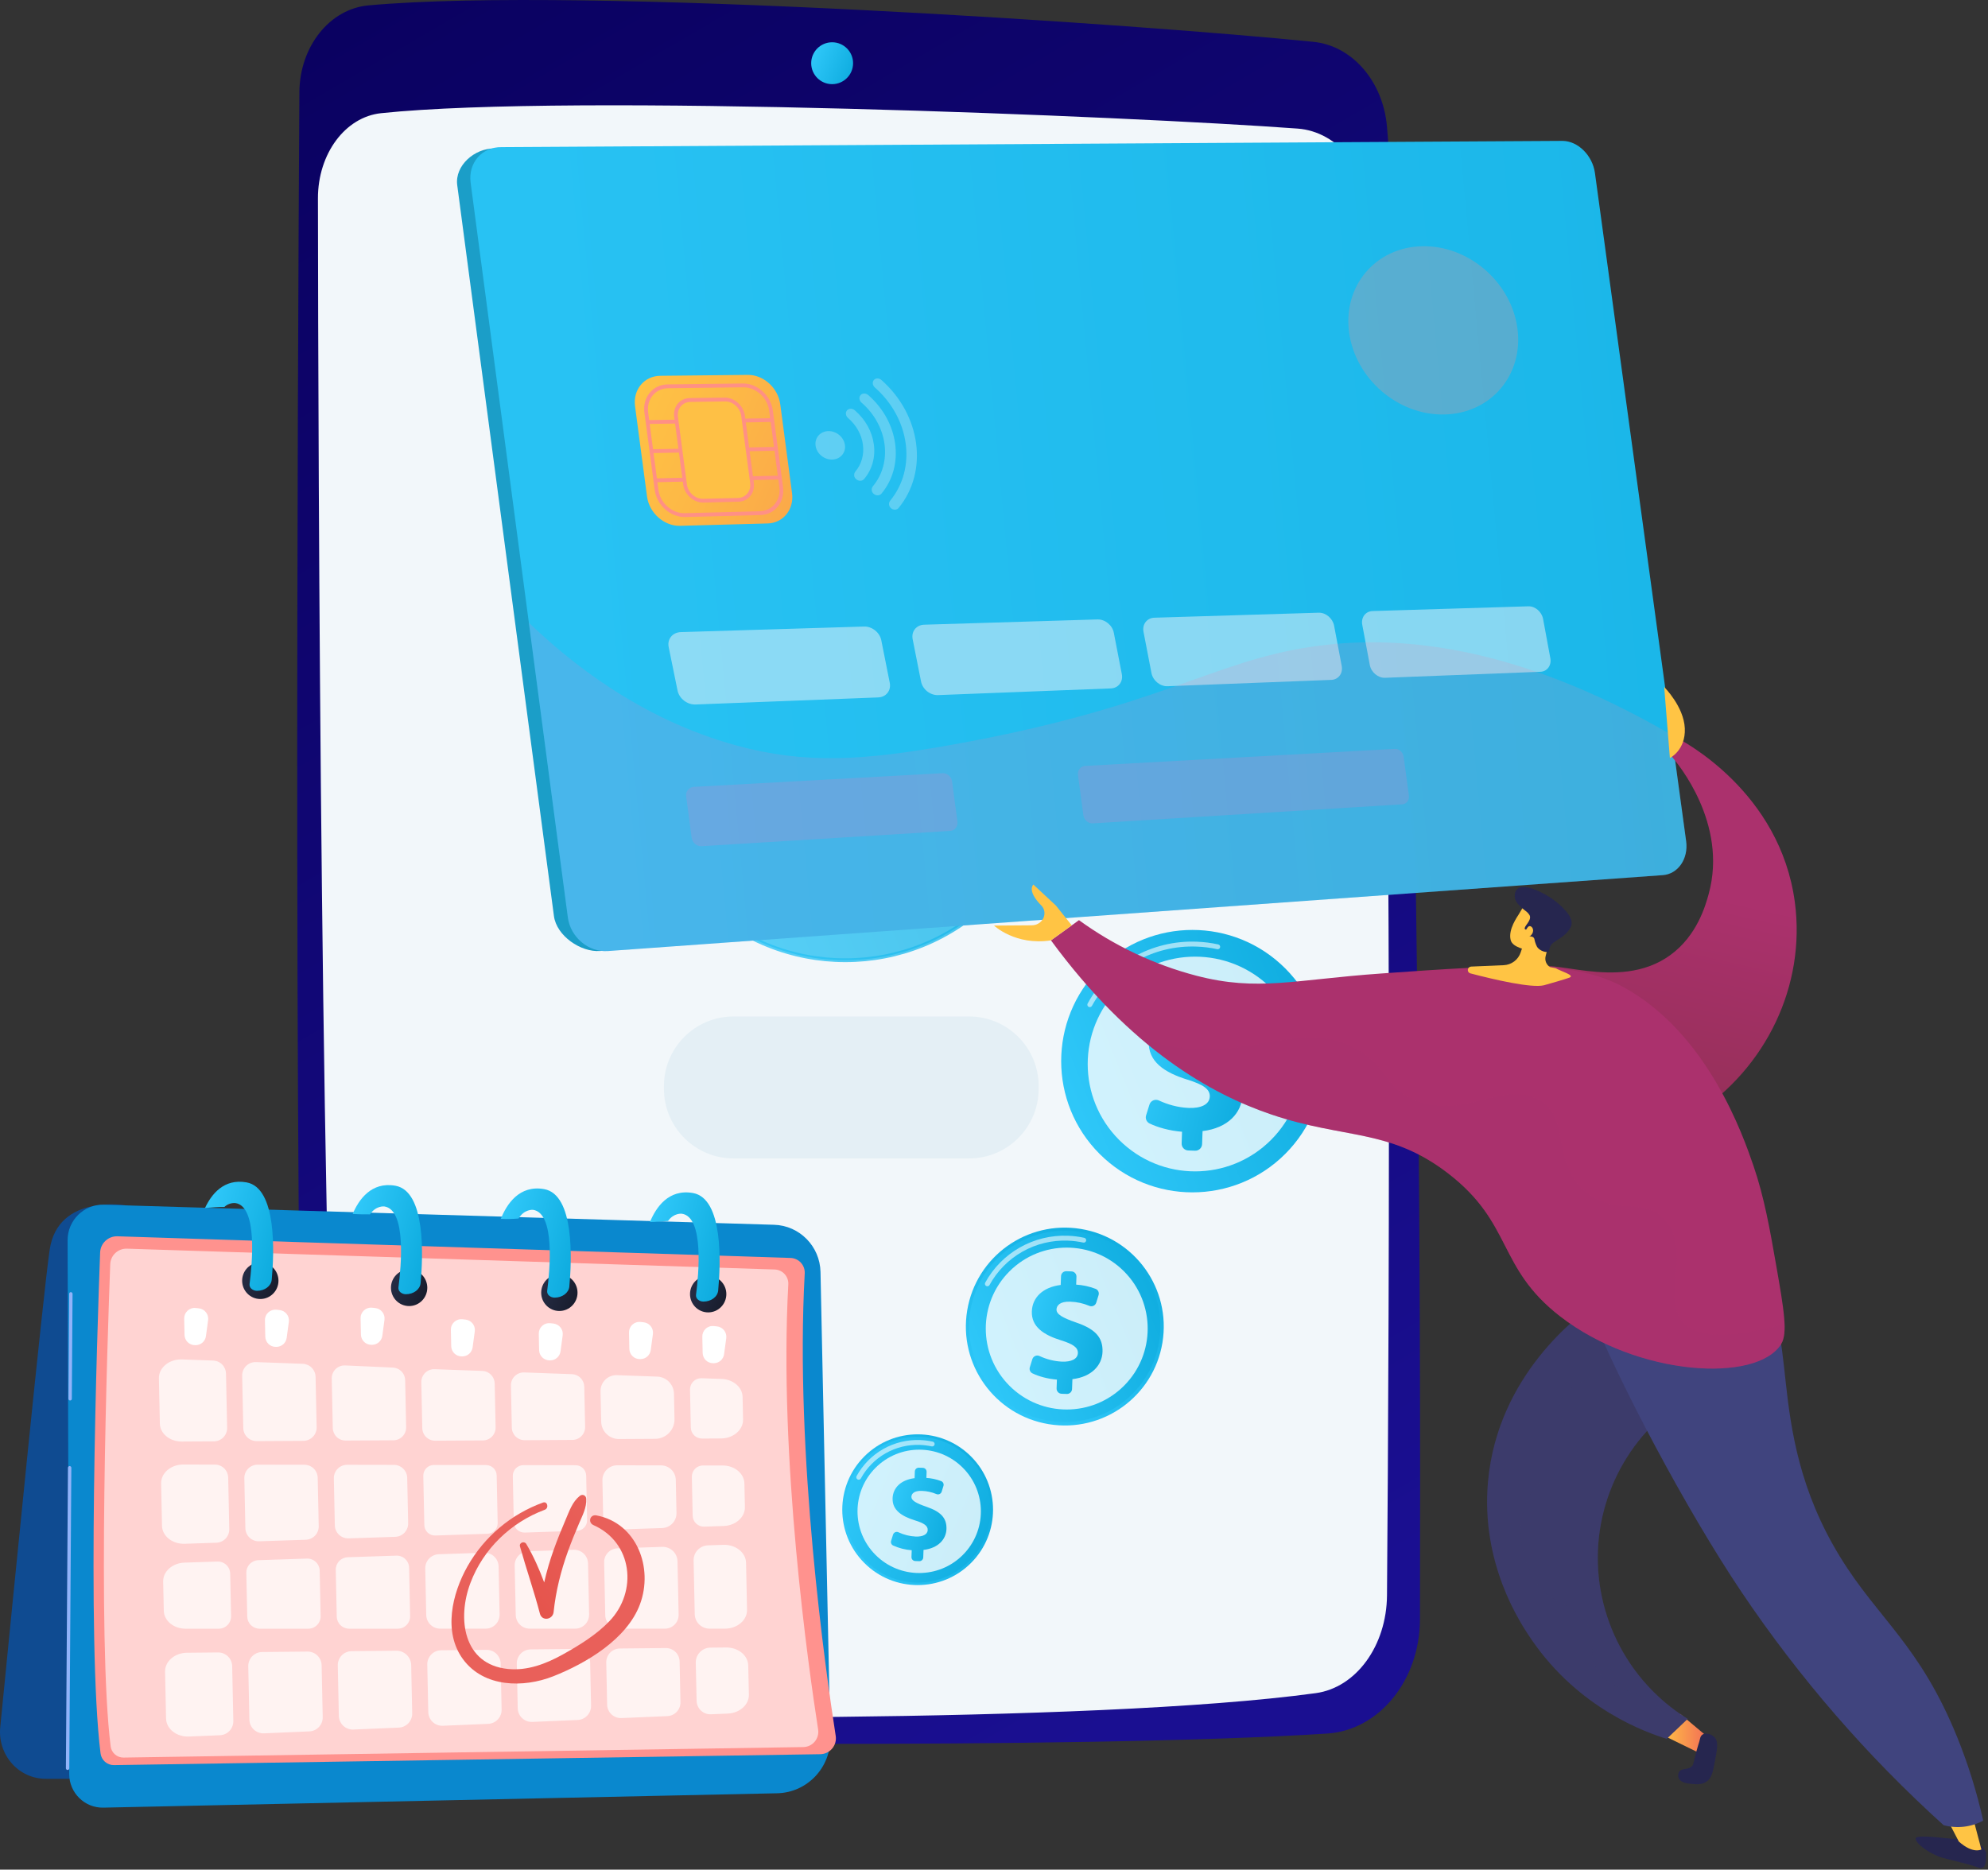 <svg width="522" height="491" viewBox="0 0 522 491" fill="none" xmlns="http://www.w3.org/2000/svg">
<rect x="0" y="0" width="522" height="491" fill="#333333" stroke="none"/>
<path d="M78.612 24.225C78.16 97.486 76.913 350.182 80.664 439.669C81.061 449.149 87.674 456.655 95.782 456.852C135.901 457.785 282.945 459.47 348.48 455.266C362.131 454.391 372.799 441.284 372.843 425.289C373.052 348.397 372.814 132.14 364.18 33.203C363.148 21.355 355.049 12.012 344.898 10.993C301.155 6.537 153.348 -3.738 96.754 1.414C86.546 2.329 78.687 12.246 78.612 24.225Z" fill="url(#paint0_linear_0_1427)"/>
<path d="M83.483 52.096C83.558 119.773 84.21 344.909 89.508 427.973C90.282 440.113 98.362 449.651 108.188 449.995C148.638 451.415 286.519 452.729 345.487 444.652C356.102 443.196 364.088 432.202 364.192 418.963C364.733 349.892 365.897 140.186 360.736 58.06C359.905 44.957 351.33 34.547 340.737 33.77C296.915 30.545 150.234 24.449 100.069 29.725C90.645 30.716 83.469 40.379 83.483 52.096Z" fill="#F2F7FA"/>
<path d="M254.44 266.942H192.62C182.522 266.942 174.336 275.129 174.336 285.227V285.947C174.336 296.045 182.522 304.232 192.62 304.232H254.44C264.538 304.232 272.725 296.045 272.725 285.947V285.227C272.725 275.129 264.538 266.942 254.44 266.942Z" fill="#E4EFF5"/>
<path opacity="0.78" d="M260.311 159.564C281.498 180.751 281.498 215.101 260.311 236.288C239.125 257.474 204.774 257.474 183.588 236.288C162.401 215.101 162.401 180.751 183.588 159.564C204.774 138.378 239.125 138.378 260.311 159.564Z" fill="url(#paint1_linear_0_1427)" stroke="url(#paint2_linear_0_1427)"/>
<path d="M216.92 238.382L216.813 232.427C210.599 232.291 204.433 230.935 200.037 229.106C199.279 228.781 198.662 228.195 198.3 227.455C197.937 226.714 197.852 225.868 198.059 225.07L199.471 219.495C199.594 219.014 199.818 218.566 200.129 218.179C200.439 217.793 200.829 217.477 201.272 217.254C201.714 217.031 202.2 216.905 202.695 216.885C203.191 216.864 203.685 216.951 204.144 217.137C208.504 218.873 213.872 220.212 219.633 220.108C225.614 220.001 230.035 217.9 229.96 213.736C229.892 209.987 226.407 207.82 218.056 205.739C206.138 202.71 197.531 197.694 197.342 187.254C197.173 177.828 203.935 170.507 215.858 168.366L215.749 162.409C215.733 161.489 216.083 160.6 216.722 159.938C217.361 159.276 218.237 158.894 219.157 158.878L222.656 158.815C223.112 158.806 223.565 158.888 223.989 159.054C224.414 159.221 224.801 159.47 225.129 159.786C225.457 160.103 225.72 160.481 225.902 160.899C226.084 161.317 226.181 161.767 226.189 162.222L226.286 167.57C232.035 167.695 236.235 168.603 239.575 169.71C240.399 169.99 241.087 170.571 241.501 171.337C241.915 172.103 242.024 172.997 241.807 173.84L240.509 178.995C240.392 179.464 240.178 179.904 239.88 180.285C239.583 180.666 239.209 180.981 238.782 181.209C238.356 181.436 237.886 181.573 237.404 181.608C236.922 181.643 236.437 181.577 235.982 181.414C231.805 179.911 227.387 179.191 222.948 179.289C215.853 179.418 213.881 182.394 213.928 185.029C213.986 188.272 218.284 190.425 227.557 193.097C240.806 196.812 246.376 202.187 246.555 212.019C246.725 221.039 240.173 229.269 227.237 231.53L227.356 238.196C227.365 238.651 227.283 239.104 227.116 239.528C226.95 239.952 226.701 240.34 226.384 240.667C226.068 240.995 225.69 241.258 225.272 241.44C224.854 241.622 224.405 241.719 223.949 241.727L220.45 241.79C219.53 241.806 218.641 241.456 217.979 240.817C217.317 240.178 216.936 239.302 216.92 238.382Z" fill="#F2F7FA"/>
<path d="M0.062 453.62C3.269 421.005 11.293 340.024 13.045 328.188C15.253 313.309 33.332 316.593 33.332 316.593L37.203 467.15H11.988C10.303 467.145 8.638 466.781 7.105 466.082C5.572 465.383 4.205 464.365 3.097 463.095C1.969 461.808 1.118 460.302 0.596 458.673C0.074 457.043 -0.108 455.323 0.062 453.62Z" fill="url(#paint3_linear_0_1427)"/>
<path d="M204.062 470.946C211.936 470.776 218.183 464.206 218.017 456.268L215.445 334.042C215.303 327.298 209.945 321.85 203.257 321.65L27.286 316.384C22.053 316.228 17.731 320.461 17.747 325.747L18.17 465.888C18.183 470.846 22.231 474.83 27.149 474.721L204.062 470.946Z" fill="url(#paint4_linear_0_1427)"/>
<path d="M215.403 460.685C215.998 460.673 216.585 460.534 217.122 460.276C217.659 460.018 218.135 459.649 218.517 459.191C218.899 458.734 219.178 458.201 219.337 457.626C219.495 457.052 219.528 456.45 219.434 455.862C216.838 439.215 208.686 381.97 211.3 334.439C211.331 333.927 211.259 333.414 211.089 332.93C210.919 332.447 210.653 332.002 210.309 331.622C209.964 331.242 209.547 330.935 209.082 330.719C208.617 330.502 208.113 330.381 207.601 330.362L30.838 324.673C29.669 324.638 28.533 325.068 27.681 325.87C26.828 326.671 26.328 327.778 26.291 328.947C25.54 348.93 22.739 431.223 26.403 460.476C26.508 461.332 26.925 462.119 27.575 462.687C28.224 463.254 29.06 463.563 29.923 463.552L215.403 460.685Z" fill="url(#paint5_linear_0_1427)"/>
<path opacity="0.6" d="M210.937 458.814C211.51 458.803 212.075 458.669 212.592 458.421C213.109 458.173 213.567 457.817 213.934 457.377C214.302 456.937 214.571 456.423 214.723 455.87C214.876 455.317 214.907 454.738 214.817 454.172C212.318 438.155 204.472 383.064 206.989 337.32C207.019 336.827 206.95 336.332 206.786 335.866C206.622 335.399 206.366 334.971 206.034 334.605C205.701 334.239 205.299 333.943 204.85 333.735C204.402 333.528 203.916 333.412 203.422 333.394L33.32 327.925C32.195 327.89 31.102 328.303 30.281 329.074C29.461 329.845 28.98 330.91 28.944 332.035C28.221 351.266 25.527 430.462 29.053 458.612C29.154 459.438 29.556 460.197 30.184 460.744C30.811 461.29 31.619 461.585 32.45 461.571L210.937 458.814Z" fill="white"/>
<path opacity="0.72" d="M106.385 362.449L106.645 374.8C106.656 375.245 106.578 375.689 106.416 376.104C106.254 376.52 106.011 376.899 105.701 377.22C105.392 377.541 105.021 377.797 104.612 377.973C104.202 378.15 103.762 378.243 103.316 378.248L90.746 378.319C89.864 378.32 89.017 377.974 88.388 377.357C87.759 376.74 87.397 375.9 87.38 375.019L87.109 362.034C87.097 361.574 87.18 361.117 87.352 360.69C87.524 360.263 87.782 359.877 88.11 359.554C88.437 359.231 88.828 358.979 89.257 358.813C89.686 358.647 90.145 358.571 90.605 358.589L103.185 359.151C104.037 359.193 104.841 359.557 105.435 360.169C106.03 360.781 106.369 361.596 106.385 362.449Z" fill="white"/>
<path opacity="0.72" d="M150.318 378.149L137.748 378.223C136.867 378.22 136.022 377.873 135.395 377.255C134.767 376.637 134.407 375.798 134.391 374.917L134.159 363.875C134.147 363.418 134.228 362.964 134.398 362.539C134.568 362.115 134.823 361.729 135.147 361.407C135.471 361.084 135.857 360.831 136.282 360.662C136.707 360.494 137.162 360.414 137.619 360.427L150.189 360.882C151.047 360.917 151.859 361.278 152.459 361.892C153.059 362.506 153.402 363.326 153.416 364.185L153.639 374.701C153.65 375.146 153.573 375.589 153.411 376.004C153.25 376.419 153.008 376.798 152.699 377.119C152.39 377.44 152.02 377.696 151.612 377.873C151.203 378.05 150.763 378.144 150.318 378.149Z" fill="white"/>
<path opacity="0.72" d="M139.317 433.163L151.271 433.045C152.237 433.04 153.166 433.416 153.857 434.091C154.547 434.766 154.944 435.686 154.961 436.652L155.198 447.938C155.222 448.898 154.869 449.829 154.214 450.531C153.56 451.234 152.656 451.652 151.697 451.697L139.752 452.206C139.264 452.225 138.777 452.147 138.32 451.975C137.863 451.803 137.445 451.542 137.09 451.206C136.736 450.87 136.451 450.467 136.255 450.02C136.058 449.574 135.952 449.092 135.944 448.604L135.698 436.925C135.686 436.44 135.77 435.957 135.946 435.504C136.122 435.052 136.386 434.639 136.722 434.289C137.059 433.939 137.462 433.659 137.907 433.466C138.353 433.273 138.832 433.169 139.317 433.163Z" fill="white"/>
<path opacity="0.72" d="M159.42 447.666L159.187 436.625C159.175 436.148 159.258 435.673 159.43 435.228C159.603 434.783 159.863 434.377 160.193 434.033C160.524 433.689 160.92 433.414 161.358 433.224C161.796 433.034 162.267 432.933 162.744 432.927L174.821 432.809C175.771 432.803 176.684 433.172 177.364 433.836C178.043 434.499 178.433 435.404 178.45 436.353L178.672 446.99C178.696 447.933 178.349 448.849 177.706 449.54C177.063 450.231 176.175 450.642 175.232 450.686L163.172 451.196C162.692 451.216 162.214 451.139 161.764 450.972C161.315 450.804 160.903 450.549 160.554 450.22C160.204 449.891 159.924 449.496 159.729 449.057C159.534 448.619 159.429 448.146 159.42 447.666Z" fill="white"/>
<path opacity="0.72" d="M158.37 397.854L158.18 388.797C158.167 388.28 158.257 387.765 158.446 387.283C158.635 386.802 158.918 386.363 159.279 385.992C159.639 385.621 160.071 385.326 160.547 385.124C161.023 384.923 161.535 384.818 162.053 384.817L173.587 384.837C174.6 384.844 175.572 385.246 176.293 385.959C177.014 386.672 177.428 387.639 177.446 388.652L177.628 397.316C177.653 398.337 177.275 399.327 176.576 400.072C175.876 400.816 174.911 401.255 173.891 401.294L162.365 401.674C161.851 401.69 161.339 401.602 160.859 401.418C160.379 401.233 159.94 400.955 159.568 400.6C159.197 400.245 158.899 399.819 158.693 399.347C158.488 398.876 158.378 398.368 158.37 397.854Z" fill="white"/>
<path opacity="0.72" d="M158.923 424.175L158.633 410.32C158.609 409.371 158.96 408.451 159.611 407.759C160.261 407.067 161.158 406.659 162.107 406.624L173.904 406.235C174.417 406.22 174.929 406.307 175.408 406.491C175.887 406.676 176.325 406.953 176.697 407.308C177.068 407.663 177.365 408.087 177.571 408.558C177.777 409.028 177.887 409.535 177.896 410.049L178.19 424.02C178.202 424.5 178.118 424.978 177.943 425.425C177.768 425.872 177.505 426.28 177.171 426.624C176.836 426.969 176.436 427.243 175.994 427.431C175.552 427.619 175.077 427.716 174.597 427.718H162.516C161.573 427.714 160.669 427.341 159.997 426.679C159.326 426.017 158.94 425.118 158.923 424.175Z" fill="white"/>
<path opacity="0.72" d="M126.819 378.284L114.248 378.355C113.366 378.357 112.518 378.011 111.888 377.393C111.258 376.775 110.896 375.934 110.882 375.051L110.628 363.021C110.617 362.564 110.699 362.108 110.87 361.684C111.041 361.259 111.296 360.873 111.621 360.551C111.945 360.228 112.332 359.975 112.758 359.807C113.184 359.64 113.64 359.56 114.097 359.575L126.667 360.031C127.525 360.066 128.337 360.427 128.937 361.041C129.537 361.655 129.88 362.475 129.895 363.334L130.136 374.835C130.148 375.28 130.071 375.723 129.91 376.138C129.749 376.553 129.507 376.932 129.198 377.253C128.889 377.574 128.52 377.83 128.112 378.007C127.703 378.184 127.264 378.278 126.819 378.284Z" fill="white"/>
<path opacity="0.72" d="M135.421 424.11L135.147 411.153C135.123 410.187 135.481 409.251 136.143 408.547C136.804 407.843 137.717 407.428 138.682 407.392L150.631 406.998C151.116 406.984 151.599 407.066 152.052 407.24C152.505 407.414 152.919 407.677 153.27 408.012C153.621 408.347 153.902 408.749 154.096 409.194C154.291 409.638 154.395 410.117 154.403 410.602L154.685 423.952C154.697 424.441 154.612 424.927 154.434 425.382C154.256 425.837 153.989 426.252 153.649 426.602C153.309 426.953 152.902 427.232 152.453 427.423C152.003 427.614 151.52 427.714 151.031 427.717H139.074C138.115 427.713 137.194 427.334 136.511 426.659C135.828 425.985 135.437 425.07 135.421 424.11Z" fill="white"/>
<path opacity="0.72" d="M113.926 384.728L127.648 384.754C128.375 384.758 129.072 385.047 129.589 385.558C130.106 386.07 130.402 386.763 130.415 387.49L130.676 399.948C130.695 400.681 130.424 401.391 129.922 401.925C129.42 402.459 128.728 402.773 127.996 402.8L114.284 403.254C113.916 403.265 113.549 403.202 113.205 403.07C112.862 402.938 112.547 402.739 112.281 402.485C112.015 402.23 111.801 401.926 111.654 401.588C111.506 401.251 111.426 400.887 111.42 400.519L111.148 387.584C111.139 387.213 111.204 386.844 111.339 386.498C111.475 386.153 111.678 385.838 111.936 385.572C112.195 385.306 112.504 385.094 112.846 384.949C113.187 384.804 113.555 384.729 113.926 384.728Z" fill="white"/>
<path opacity="0.72" d="M106.925 388.148L107.175 400.013C107.198 400.934 106.857 401.827 106.226 402.498C105.595 403.169 104.725 403.565 103.805 403.599L91.517 404.005C91.054 404.018 90.594 403.94 90.162 403.774C89.73 403.608 89.335 403.358 89 403.038C88.666 402.718 88.398 402.335 88.212 401.912C88.026 401.488 87.927 401.031 87.919 400.568L87.659 388.268C87.647 387.802 87.729 387.338 87.899 386.904C88.069 386.47 88.325 386.074 88.65 385.74C88.975 385.406 89.364 385.14 89.793 384.958C90.222 384.776 90.683 384.682 91.15 384.681L103.448 384.703C104.363 384.708 105.239 385.072 105.889 385.716C106.539 386.36 106.911 387.233 106.925 388.148Z" fill="white"/>
<path opacity="0.72" d="M151.482 402.028L137.77 402.48C137.402 402.491 137.035 402.428 136.692 402.296C136.348 402.164 136.034 401.966 135.768 401.711C135.501 401.457 135.288 401.152 135.141 400.815C134.993 400.478 134.914 400.115 134.908 399.747L134.653 387.628C134.643 387.257 134.708 386.888 134.843 386.543C134.978 386.197 135.181 385.882 135.439 385.616C135.698 385.35 136.007 385.139 136.349 384.994C136.69 384.85 137.057 384.775 137.428 384.774L151.152 384.798C151.879 384.803 152.576 385.091 153.093 385.603C153.61 386.114 153.907 386.808 153.919 387.535L154.164 399.176C154.182 399.909 153.911 400.619 153.409 401.153C152.907 401.687 152.214 402.001 151.482 402.028Z" fill="white"/>
<path opacity="0.72" d="M115.196 408.172L127.143 407.778C127.628 407.764 128.112 407.846 128.565 408.02C129.018 408.194 129.432 408.457 129.784 408.792C130.135 409.128 130.416 409.53 130.61 409.974C130.805 410.419 130.909 410.898 130.917 411.384L131.182 423.954C131.194 424.442 131.109 424.928 130.931 425.383C130.753 425.838 130.486 426.252 130.146 426.603C129.805 426.953 129.399 427.232 128.949 427.423C128.5 427.615 128.017 427.714 127.529 427.717H115.572C114.612 427.713 113.692 427.333 113.009 426.659C112.326 425.985 111.934 425.07 111.918 424.11L111.661 411.928C111.639 410.963 111.997 410.028 112.659 409.325C113.32 408.622 114.232 408.208 115.196 408.172Z" fill="white"/>
<path opacity="0.72" d="M91.296 408.962L104.08 408.539C104.51 408.526 104.938 408.599 105.339 408.754C105.74 408.908 106.107 409.14 106.418 409.437C106.729 409.734 106.978 410.09 107.15 410.484C107.322 410.878 107.414 411.302 107.421 411.732L107.688 424.394C107.699 424.826 107.623 425.255 107.466 425.658C107.309 426.06 107.073 426.427 106.773 426.737C106.472 427.047 106.113 427.295 105.716 427.465C105.319 427.634 104.892 427.724 104.461 427.727H91.659C90.809 427.724 89.994 427.388 89.389 426.791C88.784 426.194 88.438 425.383 88.423 424.533L88.165 412.291C88.144 411.436 88.461 410.607 89.047 409.984C89.633 409.36 90.441 408.993 91.296 408.962Z" fill="white"/>
<path opacity="0.72" d="M172.061 377.862L162.525 377.917C161.3 377.919 160.123 377.44 159.249 376.581C158.375 375.723 157.874 374.555 157.855 373.33L157.685 365.399C157.671 364.834 157.772 364.271 157.983 363.747C158.194 363.222 158.51 362.746 158.911 362.347C159.312 361.949 159.79 361.636 160.317 361.429C160.843 361.222 161.406 361.124 161.971 361.142L172.586 361.526C173.75 361.573 174.853 362.063 175.667 362.897C176.482 363.73 176.947 364.844 176.967 366.009L177.106 372.634C177.124 373.31 177.007 373.982 176.762 374.613C176.517 375.243 176.149 375.818 175.679 376.305C175.209 376.792 174.648 377.18 174.027 377.447C173.405 377.715 172.737 377.856 172.061 377.862Z" fill="white"/>
<path opacity="0.72" d="M182.691 436.681C182.679 436.167 182.768 435.657 182.954 435.178C183.139 434.699 183.418 434.262 183.774 433.892C184.13 433.522 184.556 433.226 185.027 433.022C185.498 432.817 186.005 432.708 186.519 432.701L190.673 432.66C193.831 432.629 196.413 434.734 196.468 437.384L196.638 445.052C196.694 447.68 194.242 449.881 191.113 450.015L186.653 450.206C186.174 450.223 185.696 450.145 185.247 449.975C184.799 449.806 184.389 449.549 184.041 449.219C183.693 448.889 183.414 448.494 183.221 448.055C183.028 447.616 182.924 447.143 182.916 446.664L182.691 436.681Z" fill="white"/>
<path opacity="0.72" d="M49.096 434.044L57.271 433.963C58.238 433.957 59.168 434.333 59.859 435.009C60.551 435.685 60.948 436.606 60.964 437.572L61.267 451.941C61.291 452.903 60.937 453.836 60.281 454.54C59.625 455.243 58.72 455.662 57.759 455.706L49.627 456.045C46.385 456.185 43.663 454.053 43.606 451.328L43.342 439.015C43.288 436.312 45.875 434.077 49.096 434.044Z" fill="white"/>
<path opacity="0.72" d="M190.344 427.717H186.287C185.272 427.713 184.299 427.311 183.576 426.598C182.854 425.885 182.439 424.917 182.421 423.902L182.126 409.82C182.1 408.798 182.478 407.808 183.177 407.063C183.877 406.318 184.842 405.879 185.863 405.841L189.94 405.705C193.167 405.6 195.837 407.723 195.895 410.426L196.153 422.747C196.223 425.47 193.588 427.717 190.344 427.717Z" fill="white"/>
<path opacity="0.72" d="M190.002 400.755L184.896 400.925C184.508 400.936 184.121 400.87 183.758 400.731C183.395 400.591 183.064 400.381 182.783 400.113C182.502 399.844 182.278 399.522 182.122 399.166C181.967 398.81 181.884 398.426 181.878 398.037L181.664 387.866C181.654 387.475 181.722 387.085 181.865 386.721C182.007 386.357 182.221 386.025 182.494 385.744C182.767 385.464 183.093 385.241 183.453 385.088C183.814 384.936 184.201 384.856 184.592 384.856L189.748 384.866C192.873 384.866 195.408 386.964 195.462 389.588L195.593 395.787C195.649 398.438 193.165 400.652 190.002 400.755Z" fill="white"/>
<path opacity="0.72" d="M47.791 357.013L55.984 357.308C56.877 357.344 57.723 357.721 58.348 358.361C58.972 359.001 59.328 359.856 59.342 360.75L59.641 374.942C59.653 375.406 59.572 375.868 59.403 376.3C59.235 376.732 58.982 377.127 58.66 377.461C58.338 377.795 57.952 378.061 57.526 378.245C57.1 378.428 56.642 378.525 56.178 378.53L47.74 378.577C44.594 378.594 42.029 376.495 41.973 373.855L41.724 361.983C41.664 359.17 44.45 356.89 47.791 357.013Z" fill="white"/>
<path opacity="0.72" d="M115.811 433.392L127.766 433.283C128.733 433.278 129.662 433.654 130.353 434.329C131.044 435.005 131.441 435.925 131.458 436.891L131.711 448.952C131.734 449.911 131.381 450.842 130.727 451.545C130.073 452.247 129.17 452.666 128.211 452.711L116.266 453.221C115.778 453.239 115.291 453.161 114.834 452.989C114.377 452.817 113.959 452.556 113.604 452.22C113.249 451.885 112.965 451.482 112.768 451.035C112.571 450.588 112.465 450.106 112.456 449.618L112.195 437.168C112.181 436.682 112.264 436.198 112.439 435.744C112.614 435.29 112.877 434.876 113.214 434.524C113.55 434.173 113.953 433.892 114.399 433.698C114.845 433.503 115.325 433.399 115.811 433.392Z" fill="white"/>
<path opacity="0.72" d="M48.136 384.609L56.441 384.625C57.355 384.63 58.23 384.993 58.88 385.636C59.529 386.278 59.902 387.149 59.918 388.063L60.202 401.564C60.224 402.484 59.883 403.377 59.252 404.048C58.621 404.719 57.752 405.114 56.831 405.148L48.493 405.425C45.275 405.532 42.595 403.409 42.539 400.706L42.304 389.581C42.247 386.852 44.885 384.603 48.136 384.609Z" fill="white"/>
<path opacity="0.72" d="M48.438 410.375L57.102 410.09C57.531 410.077 57.959 410.15 58.36 410.304C58.761 410.459 59.128 410.691 59.439 410.988C59.75 411.285 59.998 411.64 60.171 412.034C60.343 412.428 60.436 412.852 60.443 413.282L60.677 424.399C60.688 424.832 60.612 425.262 60.455 425.665C60.297 426.068 60.061 426.435 59.76 426.746C59.458 427.056 59.098 427.303 58.7 427.473C58.302 427.642 57.874 427.73 57.441 427.732H48.737C45.605 427.732 43.064 425.638 43.008 423.01L42.846 415.342C42.79 412.692 45.282 410.479 48.438 410.375Z" fill="white"/>
<path opacity="0.72" d="M83.941 412.507L84.19 424.397C84.201 424.83 84.126 425.26 83.968 425.663C83.811 426.066 83.574 426.433 83.273 426.744C82.971 427.054 82.611 427.301 82.213 427.471C81.815 427.64 81.387 427.728 80.954 427.73H68.156C67.307 427.727 66.492 427.391 65.887 426.794C65.282 426.197 64.935 425.386 64.921 424.537L64.679 413.069C64.657 412.214 64.972 411.385 65.557 410.761C66.142 410.137 66.949 409.769 67.803 409.736L80.587 409.315C81.018 409.301 81.447 409.372 81.85 409.525C82.253 409.679 82.621 409.911 82.933 410.208C83.245 410.505 83.495 410.861 83.668 411.256C83.841 411.651 83.934 412.076 83.941 412.507Z" fill="white"/>
<path opacity="0.72" d="M68.822 433.852L80.769 433.735C81.734 433.732 82.661 434.109 83.35 434.785C84.039 435.461 84.434 436.38 84.45 437.345L84.737 450.934C84.761 451.895 84.408 452.826 83.753 453.53C83.098 454.233 82.194 454.652 81.235 454.697L69.295 455.206C68.806 455.225 68.319 455.146 67.862 454.974C67.404 454.802 66.986 454.54 66.631 454.204C66.276 453.868 65.991 453.465 65.794 453.018C65.597 452.571 65.491 452.089 65.483 451.6L65.189 437.612C65.177 437.125 65.263 436.642 65.44 436.188C65.617 435.735 65.882 435.322 66.22 434.972C66.558 434.623 66.962 434.344 67.409 434.151C67.856 433.959 68.336 433.857 68.822 433.852Z" fill="white"/>
<path opacity="0.72" d="M189.33 377.764L184.331 377.793C183.559 377.794 182.819 377.491 182.269 376.951C181.719 376.411 181.403 375.676 181.39 374.905L181.181 364.957C181.171 364.558 181.242 364.16 181.391 363.789C181.54 363.418 181.763 363.081 182.046 362.8C182.33 362.518 182.668 362.297 183.04 362.151C183.412 362.005 183.81 361.936 184.21 361.949L189.505 362.139C192.537 362.25 194.93 364.312 194.985 366.858L195.109 372.793C195.166 375.506 192.561 377.745 189.33 377.764Z" fill="white"/>
<path opacity="0.72" d="M92.315 433.623L104.061 433.507C105.083 433.499 106.068 433.894 106.799 434.608C107.531 435.322 107.951 436.296 107.968 437.318L108.235 449.939C108.258 450.899 107.905 451.831 107.25 452.534C106.595 453.237 105.691 453.656 104.731 453.701L92.792 454.211C92.304 454.231 91.816 454.153 91.358 453.982C90.9 453.811 90.48 453.55 90.124 453.214C89.769 452.879 89.483 452.476 89.285 452.028C89.087 451.581 88.981 451.099 88.972 450.61L88.694 437.394C88.68 436.908 88.764 436.424 88.939 435.97C89.115 435.516 89.379 435.102 89.716 434.751C90.053 434.4 90.456 434.12 90.902 433.926C91.348 433.733 91.829 433.63 92.315 433.623Z" fill="white"/>
<path opacity="0.72" d="M82.864 361.599L83.142 374.805C83.154 375.269 83.073 375.73 82.904 376.163C82.736 376.595 82.483 376.99 82.16 377.324C81.838 377.658 81.452 377.924 81.026 378.107C80.6 378.291 80.141 378.388 79.677 378.392L67.382 378.462C66.463 378.463 65.58 378.103 64.924 377.459C64.268 376.814 63.892 375.938 63.878 375.019L63.589 361.297C63.577 360.821 63.663 360.347 63.84 359.905C64.018 359.463 64.284 359.062 64.621 358.726C64.959 358.391 65.362 358.128 65.805 357.953C66.248 357.778 66.722 357.696 67.198 357.711L79.505 358.158C80.399 358.194 81.245 358.57 81.869 359.21C82.494 359.85 82.85 360.705 82.864 361.599Z" fill="white"/>
<path opacity="0.72" d="M83.421 388.098L83.689 400.782C83.712 401.703 83.371 402.595 82.74 403.266C82.109 403.937 81.239 404.333 80.319 404.367L68.029 404.773C67.568 404.786 67.108 404.708 66.677 404.543C66.246 404.377 65.851 404.128 65.517 403.81C65.182 403.492 64.914 403.11 64.728 402.688C64.542 402.265 64.441 401.81 64.431 401.348L64.156 388.238C64.144 387.772 64.225 387.308 64.395 386.874C64.565 386.439 64.82 386.044 65.145 385.709C65.47 385.375 65.859 385.109 66.288 384.927C66.718 384.745 67.179 384.651 67.645 384.65L79.944 384.672C80.856 384.677 81.729 385.038 82.379 385.678C83.028 386.318 83.402 387.187 83.421 388.098Z" fill="white"/>
<path d="M190.694 351.443L190.128 355.625C190.044 356.272 189.732 356.867 189.247 357.303C188.762 357.74 188.137 357.988 187.485 358.003H187.29C186.93 358.01 186.573 357.946 186.238 357.814C185.903 357.683 185.597 357.486 185.338 357.237C185.08 356.987 184.872 356.689 184.729 356.359C184.585 356.029 184.508 355.674 184.502 355.314L184.412 351.034C184.402 350.644 184.476 350.257 184.627 349.899C184.779 349.54 185.006 349.218 185.292 348.954C185.578 348.689 185.917 348.49 186.287 348.367C186.657 348.245 187.049 348.203 187.436 348.244L188.285 348.339C188.649 348.381 189.001 348.494 189.32 348.673C189.639 348.853 189.919 349.094 190.144 349.383C190.368 349.673 190.533 350.004 190.627 350.357C190.722 350.711 190.744 351.08 190.694 351.443Z" fill="white"/>
<path d="M171.439 350.366L170.872 354.548C170.788 355.194 170.475 355.789 169.991 356.225C169.507 356.662 168.882 356.91 168.23 356.926H168.033C167.674 356.932 167.318 356.868 166.983 356.736C166.649 356.605 166.344 356.408 166.086 356.159C165.828 355.909 165.621 355.611 165.478 355.282C165.335 354.952 165.259 354.598 165.253 354.239L165.161 349.956C165.151 349.567 165.225 349.18 165.377 348.822C165.528 348.464 165.755 348.142 166.041 347.878C166.328 347.614 166.667 347.414 167.036 347.292C167.406 347.17 167.798 347.128 168.185 347.169L169.034 347.262C169.397 347.304 169.749 347.418 170.067 347.598C170.386 347.777 170.666 348.019 170.89 348.308C171.114 348.597 171.278 348.928 171.372 349.281C171.467 349.635 171.489 350.004 171.439 350.366Z" fill="white"/>
<path d="M147.746 350.695L147.181 354.878C147.096 355.524 146.784 356.119 146.299 356.555C145.815 356.991 145.191 357.239 144.539 357.256H144.342C143.617 357.268 142.916 356.992 142.394 356.487C141.872 355.983 141.572 355.292 141.56 354.567L141.47 350.286C141.46 349.897 141.533 349.51 141.685 349.151C141.836 348.792 142.063 348.47 142.349 348.206C142.636 347.942 142.975 347.742 143.345 347.62C143.714 347.498 144.106 347.456 144.493 347.497L145.343 347.592C145.706 347.634 146.057 347.747 146.376 347.927C146.695 348.106 146.975 348.348 147.199 348.637C147.423 348.926 147.586 349.257 147.68 349.611C147.775 349.964 147.797 350.333 147.746 350.695Z" fill="white"/>
<path d="M124.665 349.654L124.099 353.836C124.014 354.483 123.701 355.077 123.217 355.514C122.732 355.95 122.108 356.198 121.456 356.214H121.261C120.901 356.221 120.544 356.156 120.21 356.025C119.876 355.893 119.571 355.697 119.313 355.447C119.054 355.198 118.848 354.9 118.704 354.57C118.561 354.241 118.484 353.886 118.478 353.527L118.388 349.245C118.378 348.856 118.451 348.469 118.603 348.11C118.755 347.752 118.981 347.43 119.267 347.166C119.553 346.902 119.893 346.702 120.262 346.58C120.632 346.458 121.023 346.416 121.41 346.457L122.259 346.551C122.623 346.592 122.974 346.706 123.293 346.886C123.612 347.065 123.892 347.307 124.116 347.596C124.34 347.885 124.504 348.216 124.598 348.569C124.692 348.923 124.715 349.292 124.665 349.654Z" fill="white"/>
<path d="M100.956 346.613L100.391 350.796C100.306 351.442 99.993 352.037 99.508 352.473C99.024 352.909 98.399 353.157 97.747 353.174H97.552C96.827 353.186 96.126 352.91 95.604 352.405C95.082 351.901 94.782 351.21 94.77 350.485L94.68 346.204C94.671 345.816 94.745 345.43 94.897 345.073C95.049 344.715 95.276 344.394 95.561 344.131C95.847 343.868 96.186 343.669 96.554 343.547C96.923 343.425 97.314 343.383 97.7 343.423L98.549 343.518C98.912 343.56 99.263 343.673 99.581 343.852C99.9 344.031 100.179 344.272 100.403 344.56C100.628 344.848 100.792 345.178 100.887 345.531C100.982 345.884 101.005 346.252 100.956 346.613Z" fill="white"/>
<path d="M75.841 347.161L75.277 351.334C75.192 351.981 74.88 352.575 74.395 353.011C73.91 353.447 73.286 353.696 72.634 353.712H72.439C72.08 353.719 71.723 353.654 71.389 353.522C71.054 353.391 70.749 353.195 70.491 352.945C70.233 352.695 70.026 352.397 69.883 352.068C69.74 351.739 69.663 351.384 69.656 351.025L69.566 346.744C69.556 346.355 69.629 345.968 69.781 345.609C69.932 345.251 70.159 344.929 70.445 344.664C70.731 344.4 71.07 344.2 71.44 344.078C71.81 343.956 72.201 343.914 72.588 343.955L73.438 344.049C73.802 344.09 74.154 344.205 74.473 344.385C74.792 344.565 75.072 344.807 75.296 345.097C75.52 345.387 75.684 345.719 75.778 346.074C75.871 346.428 75.893 346.798 75.841 347.161Z" fill="white"/>
<path d="M54.642 346.703L54.076 350.885C53.992 351.532 53.679 352.127 53.195 352.563C52.711 352.999 52.086 353.247 51.435 353.264H51.238C50.512 353.276 49.812 353 49.29 352.495C48.768 351.991 48.468 351.3 48.455 350.575L48.365 346.294C48.355 345.905 48.429 345.518 48.58 345.159C48.732 344.8 48.959 344.478 49.245 344.214C49.531 343.95 49.87 343.75 50.24 343.628C50.61 343.505 51.002 343.464 51.389 343.505L52.238 343.6C52.602 343.641 52.953 343.755 53.272 343.935C53.591 344.114 53.87 344.356 54.094 344.645C54.318 344.934 54.482 345.265 54.576 345.619C54.67 345.972 54.693 346.341 54.642 346.703Z" fill="white"/>
<path d="M153.926 393.59C153.873 392.686 152.936 392.299 152.246 392.846C150.298 394.394 149.506 396.797 148.546 399.038C147.427 401.65 146.355 404.282 145.402 406.96C144.391 409.779 143.552 412.656 142.89 415.576C141.597 412.09 140.094 408.695 138.188 405.472C137.678 404.623 136.253 405.117 136.537 406.133C138.184 412.039 140.213 417.827 141.765 423.762C142.312 425.858 145.154 425.362 145.366 423.349C145.944 417.852 147.26 412.593 149.131 407.4C150.019 404.932 151.011 402.501 152.039 400.096C152.948 397.951 154.06 395.963 153.926 393.59Z" fill="url(#paint6_linear_0_1427)"/>
<path d="M156.6 397.971C154.901 397.652 154.29 399.84 155.844 400.528C166.128 405.09 167.473 417.944 160.043 425.726C156.607 429.327 152.047 432.12 147.729 434.522C143.35 436.957 138.461 438.819 133.381 438.305C121.602 437.115 120 425.026 123.528 415.7C126.915 406.73 134.17 399.806 143.051 396.487C144.199 396.057 143.754 394.175 142.579 394.599C134.19 397.637 127.161 403.571 122.759 411.331C118.718 418.484 116.294 428.575 121.583 435.755C127.058 443.185 137.449 443.317 145.278 440.219C153.89 436.822 164.612 430.492 168.04 421.319C171.624 411.71 167.193 399.969 156.6 397.971Z" fill="url(#paint7_linear_0_1427)"/>
<path d="M17.747 464.829C17.865 464.829 17.978 464.782 18.062 464.698C18.146 464.614 18.193 464.501 18.193 464.383L18.735 385.472C18.736 385.413 18.725 385.355 18.703 385.3C18.681 385.246 18.649 385.196 18.608 385.154C18.566 385.112 18.517 385.078 18.463 385.055C18.409 385.032 18.351 385.019 18.292 385.019C18.174 385.02 18.061 385.067 17.978 385.151C17.894 385.234 17.847 385.347 17.847 385.466L17.303 464.377C17.302 464.496 17.349 464.61 17.432 464.695C17.515 464.78 17.628 464.828 17.747 464.829Z" fill="#91B3FA"/>
<path d="M18.414 367.799C18.532 367.799 18.646 367.752 18.729 367.668C18.812 367.584 18.859 367.471 18.859 367.353L19.051 339.793C19.052 339.734 19.041 339.676 19.019 339.621C18.997 339.567 18.965 339.517 18.924 339.475C18.882 339.433 18.833 339.399 18.779 339.376C18.725 339.353 18.667 339.341 18.608 339.34C18.49 339.341 18.377 339.388 18.293 339.472C18.209 339.555 18.162 339.668 18.161 339.787L17.973 367.348C17.972 367.466 18.018 367.58 18.101 367.665C18.184 367.75 18.297 367.798 18.416 367.799H18.414Z" fill="#91B3FA"/>
<path d="M185.949 344.66C188.584 344.66 190.719 342.508 190.719 339.853C190.719 337.198 188.584 335.046 185.949 335.046C183.315 335.046 181.18 337.198 181.18 339.853C181.18 342.508 183.315 344.66 185.949 344.66Z" fill="url(#paint8_linear_0_1427)"/>
<path d="M146.873 344.29C149.507 344.29 151.643 342.138 151.643 339.483C151.643 336.828 149.507 334.675 146.873 334.675C144.239 334.675 142.103 336.828 142.103 339.483C142.103 342.138 144.239 344.29 146.873 344.29Z" fill="url(#paint9_linear_0_1427)"/>
<path d="M107.428 342.995C110.063 342.995 112.198 340.843 112.198 338.188C112.198 335.533 110.063 333.381 107.428 333.381C104.794 333.381 102.658 335.533 102.658 338.188C102.658 340.843 104.794 342.995 107.428 342.995Z" fill="url(#paint10_linear_0_1427)"/>
<path d="M68.35 341.145C70.984 341.145 73.12 338.993 73.12 336.338C73.12 333.683 70.984 331.531 68.35 331.531C65.716 331.531 63.58 333.683 63.58 336.338C63.58 338.993 65.716 341.145 68.35 341.145Z" fill="url(#paint11_linear_0_1427)"/>
<path d="M53.83 317.243C55.515 313.63 58.783 309.458 64.723 310.512C72.75 311.937 71.992 329.114 71.348 336.087C71.195 337.73 69.515 338.995 67.492 338.995C66.953 339.002 66.43 338.811 66.021 338.458C65.842 338.307 65.704 338.113 65.618 337.895C65.531 337.677 65.5 337.441 65.527 337.208C66.22 331.942 67.694 316.759 61.79 315.947C61.267 315.91 60.743 315.981 60.249 316.157C59.756 316.332 59.304 316.608 58.922 316.967C57.22 316.941 55.525 317.119 53.83 317.243Z" fill="url(#paint12_linear_0_1427)"/>
<path d="M92.604 318.815C94.184 315.078 97.481 310.272 103.815 311.395C111.84 312.82 111.084 330.004 110.44 336.977C110.289 338.618 108.609 339.887 106.586 339.887C106.046 339.895 105.522 339.704 105.113 339.352C104.935 339.2 104.797 339.007 104.71 338.789C104.624 338.571 104.593 338.336 104.619 338.103C105.312 332.837 106.788 317.641 100.882 316.831C100.882 316.831 98.673 316.583 97.168 318.917C95.633 318.939 94.107 318.893 92.604 318.815Z" fill="url(#paint13_linear_0_1427)"/>
<path d="M131.504 320.097C133.014 316.314 136.316 311.12 142.871 312.283C150.897 313.707 150.14 330.894 149.496 337.869C149.345 339.51 147.665 340.78 145.642 340.78C145.102 340.788 144.578 340.599 144.169 340.247C143.991 340.095 143.852 339.902 143.766 339.684C143.68 339.467 143.649 339.231 143.675 338.998C144.368 333.732 145.844 318.529 139.937 317.717C139.937 317.717 137.653 317.512 136.156 320.004C134.609 320.142 133.055 320.173 131.504 320.097Z" fill="url(#paint14_linear_0_1427)"/>
<path d="M181.954 313.309C189.98 314.734 189.223 331.93 188.579 338.903C188.426 340.546 186.746 341.82 184.723 341.82C184.184 341.828 183.661 341.639 183.252 341.288C183.074 341.137 182.935 340.944 182.849 340.727C182.763 340.509 182.731 340.274 182.758 340.041C183.451 334.775 184.925 319.555 179.021 318.743C179.021 318.743 176.904 318.495 175.411 320.656C173.829 320.714 172.25 320.928 170.668 320.919C172.209 317.16 175.511 312.168 181.954 313.309Z" fill="url(#paint15_linear_0_1427)"/>
<path d="M254.953 410.474C262.683 402.744 262.683 390.211 254.953 382.48C247.222 374.75 234.689 374.75 226.959 382.48C219.228 390.211 219.228 402.744 226.959 410.474C234.689 418.205 247.222 418.205 254.953 410.474Z" fill="url(#paint16_linear_0_1427)"/>
<path d="M240.956 415.614C251.525 415.614 260.093 407.046 260.093 396.476C260.093 385.907 251.525 377.339 240.956 377.339C230.387 377.339 221.819 385.907 221.819 396.476C221.819 407.046 230.387 415.614 240.956 415.614Z" fill="url(#paint17_linear_0_1427)"/>
<path opacity="0.58" d="M225.452 388.598C225.352 388.595 225.254 388.567 225.167 388.518C225.018 388.436 224.908 388.299 224.861 388.135C224.814 387.972 224.833 387.797 224.915 387.649C226.544 384.673 228.97 382.21 231.922 380.538C234.874 378.866 238.234 378.05 241.623 378.183C242.73 378.224 243.831 378.364 244.912 378.601C244.994 378.619 245.072 378.653 245.141 378.702C245.209 378.75 245.268 378.811 245.313 378.882C245.358 378.952 245.389 379.031 245.404 379.114C245.419 379.197 245.417 379.281 245.399 379.363C245.381 379.445 245.347 379.523 245.299 379.592C245.251 379.66 245.189 379.719 245.119 379.764C245.048 379.81 244.969 379.84 244.886 379.855C244.804 379.87 244.719 379.868 244.637 379.85C243.631 379.631 242.608 379.502 241.579 379.463C238.426 379.339 235.302 380.098 232.556 381.653C229.811 383.208 227.554 385.499 226.04 388.267C225.983 388.371 225.897 388.458 225.793 388.516C225.689 388.575 225.571 388.603 225.452 388.598Z" fill="white"/>
<path opacity="0.78" d="M252.811 408.361C259.136 402.036 259.136 391.781 252.811 385.456C246.486 379.13 236.23 379.13 229.905 385.456C223.58 391.781 223.58 402.036 229.905 408.361C236.23 414.687 246.486 414.687 252.811 408.361Z" fill="white"/>
<path d="M239.33 408.883L239.395 407.122C237.699 406.999 236.04 406.575 234.492 405.872C234.275 405.762 234.105 405.578 234.011 405.353C233.918 405.129 233.908 404.878 233.983 404.647L234.492 403.023C234.535 402.882 234.608 402.753 234.706 402.643C234.804 402.533 234.924 402.446 235.059 402.387C235.194 402.328 235.34 402.299 235.487 402.301C235.634 402.304 235.778 402.339 235.911 402.403C237.331 403.072 238.869 403.455 240.438 403.529C242.206 403.594 243.546 403.042 243.592 401.813C243.631 400.704 242.638 400.008 240.195 399.265C236.724 398.18 234.261 396.559 234.375 393.473C234.475 390.685 236.592 388.632 240.151 388.192L240.215 386.43C240.219 386.295 240.25 386.162 240.306 386.039C240.361 385.916 240.441 385.805 240.54 385.713C240.639 385.621 240.755 385.55 240.882 385.503C241.009 385.457 241.144 385.436 241.279 385.442L242.313 385.479C242.585 385.489 242.842 385.607 243.027 385.806C243.213 386.006 243.311 386.27 243.302 386.542L243.244 388.124C244.576 388.208 245.888 388.494 247.134 388.973C247.373 389.069 247.567 389.251 247.677 389.484C247.787 389.717 247.805 389.983 247.727 390.229L247.261 391.732C247.22 391.869 247.15 391.995 247.056 392.104C246.962 392.212 246.846 392.299 246.716 392.359C246.587 392.42 246.445 392.452 246.302 392.454C246.159 392.456 246.017 392.429 245.885 392.372C244.675 391.862 243.381 391.578 242.068 391.535C239.971 391.458 239.34 392.306 239.312 393.086C239.278 394.044 240.511 394.75 243.208 395.688C247.061 396.999 248.62 398.676 248.515 401.584C248.418 404.251 246.353 406.577 242.495 407.035L242.422 409.006C242.418 409.141 242.387 409.274 242.331 409.397C242.276 409.52 242.196 409.631 242.097 409.722C241.998 409.814 241.882 409.886 241.755 409.933C241.628 409.979 241.493 410 241.358 409.994L240.324 409.957C240.188 409.954 240.053 409.923 239.929 409.867C239.804 409.811 239.693 409.73 239.6 409.63C239.507 409.53 239.436 409.412 239.389 409.284C239.343 409.156 239.323 409.02 239.33 408.883Z" fill="url(#paint18_linear_0_1427)"/>
<path d="M337.466 303.044C350.923 289.587 350.923 267.768 337.466 254.311C324.009 240.854 302.19 240.854 288.733 254.311C275.276 267.768 275.276 289.587 288.733 303.044C302.19 316.501 324.009 316.501 337.466 303.044Z" fill="url(#paint19_linear_0_1427)"/>
<path d="M336.655 302.233C349.665 289.224 349.665 268.131 336.655 255.122C323.646 242.112 302.553 242.112 289.544 255.122C276.535 268.131 276.535 289.224 289.544 302.233C302.553 315.243 323.646 315.243 336.655 302.233Z" fill="url(#paint20_linear_0_1427)"/>
<path opacity="0.58" d="M286.129 264.488C286.02 264.484 285.913 264.452 285.82 264.396C285.726 264.339 285.649 264.259 285.595 264.164C285.541 264.069 285.512 263.962 285.512 263.852C285.511 263.743 285.539 263.635 285.592 263.54C288.384 258.436 292.545 254.212 297.607 251.344C302.668 248.476 308.43 247.078 314.244 247.307C316.141 247.377 318.029 247.616 319.883 248.024C319.965 248.042 320.043 248.076 320.112 248.124C320.18 248.172 320.239 248.234 320.284 248.304C320.329 248.375 320.36 248.454 320.375 248.537C320.39 248.619 320.388 248.704 320.37 248.786C320.352 248.868 320.318 248.946 320.27 249.014C320.222 249.083 320.16 249.142 320.09 249.187C320.019 249.232 319.94 249.263 319.857 249.278C319.775 249.292 319.69 249.291 319.608 249.273C317.829 248.884 316.018 248.657 314.198 248.593C308.621 248.374 303.094 249.716 298.239 252.467C293.383 255.218 289.392 259.269 286.713 264.165C286.655 264.267 286.57 264.352 286.466 264.409C286.363 264.466 286.246 264.493 286.129 264.488Z" fill="white"/>
<path opacity="0.78" d="M333.737 299.369C344.748 288.357 344.748 270.504 333.737 259.493C322.726 248.482 304.873 248.482 293.862 259.493C282.85 270.504 282.85 288.357 293.862 299.369C304.873 310.38 322.726 310.38 333.737 299.369Z" fill="white"/>
<path d="M310.27 300.277L310.374 297.219C307.184 296.975 304.05 296.107 301.841 295.042C301.461 294.854 301.16 294.535 300.994 294.144C300.828 293.753 300.808 293.316 300.938 292.911L301.819 290.083C301.896 289.84 302.024 289.615 302.195 289.425C302.365 289.235 302.575 289.084 302.809 288.982C303.043 288.879 303.296 288.828 303.551 288.832C303.807 288.835 304.058 288.894 304.289 289.003C306.482 290.022 309.205 290.856 312.169 290.965C315.247 291.077 317.581 290.116 317.66 287.979C317.729 286.047 315.998 284.836 311.762 283.531C305.72 281.639 301.434 278.819 301.629 273.446C301.799 268.593 305.489 265.019 311.682 264.253L311.792 261.187C311.801 260.952 311.856 260.722 311.953 260.508C312.051 260.295 312.19 260.103 312.362 259.943C312.534 259.783 312.735 259.659 312.955 259.577C313.175 259.495 313.409 259.458 313.644 259.466L315.446 259.531C315.919 259.548 316.366 259.752 316.689 260.098C317.012 260.444 317.184 260.904 317.169 261.377L317.068 264.129C320.021 264.357 322.154 264.939 323.841 265.604C324.257 265.771 324.595 266.089 324.786 266.494C324.978 266.9 325.009 267.362 324.874 267.79L324.06 270.404C323.987 270.642 323.864 270.862 323.701 271.049C323.537 271.237 323.336 271.388 323.11 271.493C322.885 271.599 322.639 271.655 322.39 271.66C322.142 271.664 321.894 271.617 321.665 271.52C319.559 270.631 317.308 270.137 315.023 270.063C311.371 269.93 310.267 271.405 310.223 272.762C310.163 274.43 312.312 275.658 317.006 277.292C323.714 279.574 326.428 282.494 326.243 287.554C326.073 292.198 322.479 296.246 315.764 297.046L315.638 300.476C315.621 300.95 315.416 301.397 315.069 301.72C314.722 302.043 314.26 302.215 313.787 302.198L311.986 302.132C311.751 302.123 311.521 302.068 311.308 301.97C311.095 301.872 310.903 301.732 310.744 301.56C310.584 301.388 310.46 301.186 310.379 300.966C310.298 300.745 310.261 300.511 310.27 300.277Z" fill="url(#paint21_linear_0_1427)"/>
<path d="M305.226 352.617C307.567 338.462 297.989 325.088 283.833 322.747C269.677 320.406 256.304 329.984 253.963 344.14C251.622 358.296 261.2 371.669 275.356 374.01C289.512 376.351 302.885 366.773 305.226 352.617Z" fill="url(#paint22_linear_0_1427)"/>
<path d="M297.329 366.099C307.138 356.29 307.138 340.387 297.329 330.579C287.521 320.77 271.618 320.77 261.809 330.579C252 340.387 252 356.29 261.809 366.099C271.618 375.908 287.521 375.908 297.329 366.099Z" fill="url(#paint23_linear_0_1427)"/>
<path opacity="0.58" d="M259.228 337.796C259.129 337.792 259.031 337.765 258.943 337.717C258.795 337.635 258.685 337.497 258.638 337.334C258.591 337.172 258.61 336.997 258.692 336.848C260.811 332.975 263.969 329.77 267.81 327.594C271.651 325.417 276.023 324.356 280.435 324.529C281.878 324.583 283.314 324.767 284.724 325.078C284.885 325.119 285.024 325.221 285.111 325.362C285.199 325.504 285.228 325.674 285.192 325.836C285.156 325.998 285.059 326.141 284.92 326.232C284.781 326.324 284.612 326.358 284.449 326.328C283.116 326.037 281.759 325.867 280.396 325.818C276.221 325.654 272.083 326.659 268.447 328.718C264.812 330.778 261.824 333.811 259.818 337.476C259.759 337.579 259.672 337.663 259.568 337.719C259.464 337.776 259.347 337.802 259.228 337.796Z" fill="white"/>
<path opacity="0.78" d="M295.129 363.936C303.43 355.635 303.43 342.175 295.129 333.874C286.827 325.572 273.368 325.572 265.066 333.874C256.765 342.175 256.765 355.635 265.066 363.936C273.368 372.238 286.827 372.237 295.129 363.936Z" fill="white"/>
<path d="M277.435 364.621L277.52 362.309C275.115 362.126 272.752 361.47 271.087 360.668C270.801 360.526 270.575 360.285 270.45 359.99C270.325 359.696 270.31 359.366 270.408 359.061L271.073 356.929C271.132 356.746 271.23 356.577 271.359 356.434C271.489 356.291 271.647 356.177 271.824 356.1C272 356.023 272.192 355.984 272.384 355.987C272.577 355.989 272.767 356.032 272.942 356.114C274.807 356.994 276.827 357.497 278.887 357.594C281.208 357.678 282.964 356.955 283.025 355.341C283.08 353.887 281.773 352.973 278.58 351.99C274.024 350.563 270.793 348.436 270.936 344.386C271.068 340.727 273.846 338.032 278.514 337.454L278.599 335.144C278.605 334.967 278.646 334.793 278.72 334.632C278.793 334.471 278.898 334.327 279.027 334.206C279.157 334.086 279.309 333.992 279.474 333.93C279.64 333.868 279.816 333.84 279.993 333.846L281.352 333.895C281.529 333.902 281.703 333.943 281.864 334.016C282.025 334.09 282.169 334.194 282.29 334.324C282.41 334.453 282.504 334.605 282.566 334.771C282.628 334.937 282.656 335.113 282.65 335.29L282.574 337.366C284.322 337.474 286.044 337.849 287.68 338.477C287.993 338.602 288.248 338.842 288.392 339.148C288.537 339.453 288.56 339.802 288.458 340.124L287.846 342.097C287.791 342.276 287.7 342.443 287.576 342.585C287.453 342.727 287.302 342.842 287.132 342.922C286.962 343.002 286.777 343.045 286.589 343.05C286.401 343.054 286.214 343.018 286.041 342.946C284.453 342.274 282.755 341.902 281.033 341.847C278.279 341.745 277.45 342.866 277.413 343.885C277.367 345.144 278.988 346.07 282.528 347.301C287.585 349.022 289.63 351.223 289.492 355.039C289.363 358.54 286.654 361.591 281.59 362.194L281.495 364.781C281.489 364.957 281.448 365.131 281.374 365.292C281.301 365.453 281.196 365.598 281.067 365.719C280.937 365.839 280.785 365.933 280.619 365.995C280.453 366.057 280.277 366.085 280.1 366.078L278.741 366.029C278.381 366.015 278.042 365.859 277.797 365.595C277.552 365.331 277.422 364.981 277.435 364.621Z" fill="url(#paint24_linear_0_1427)"/>
<circle cx="218.5" cy="16.602" r="5.5" fill="url(#paint25_linear_0_1427)"/>
<path d="M437.449 220.663C438.073 225.25 435.337 229.237 431.357 229.525L157.553 249.75C152.482 250.115 146.137 245.773 145.449 240.567L120.06 48.634C119.374 43.45 124.671 38.922 129.785 38.991L405.247 37.679C409.265 37.731 413.047 41.511 413.666 46.081L437.449 220.663Z" fill="url(#paint26_linear_0_1427)"/>
<path d="M442.739 220.915C443.365 225.529 440.615 229.537 436.611 229.825L159.641 249.762C154.547 250.129 149.795 246.149 149.102 240.917L123.578 47.989C122.89 42.778 126.545 38.572 131.676 38.641L410.332 37C414.369 37.052 418.172 40.853 418.796 45.448L442.739 220.915Z" fill="url(#paint27_linear_0_1427)"/>
<g opacity="0.7">
<path opacity="0.7" d="M230.589 183.156L182.639 185.014C180.467 185.1 178.352 183.461 177.913 181.375L175.579 169.928C175.153 167.837 176.589 166.072 178.768 166.006L226.878 164.541C228.965 164.477 231.001 166.094 231.403 168.135L233.628 179.31C234.035 181.346 232.668 183.075 230.589 183.156Z" fill="#F4F7FA"/>
<path opacity="0.7" d="M291.686 180.789L246.317 182.546C244.264 182.627 242.252 181.032 241.849 179.005L239.644 167.87C239.239 165.839 240.597 164.122 242.659 164.06L288.173 162.674C290.147 162.612 292.077 164.188 292.46 166.175L294.565 177.049C294.949 179.031 293.656 180.712 291.686 180.789Z" fill="#F4F7FA"/>
<path opacity="0.7" d="M349.57 178.548L306.579 180.215C304.635 180.291 302.73 178.738 302.349 176.764L300.258 165.927C299.877 163.948 301.163 162.281 303.116 162.221L346.241 160.907C348.113 160.849 349.939 162.386 350.304 164.322L352.3 174.911C352.662 176.838 351.435 178.476 349.57 178.548Z" fill="#F4F7FA"/>
<path opacity="0.7" d="M404.485 176.421L363.691 178C361.845 178.071 360.04 176.557 359.678 174.635L357.697 164.081C357.335 162.152 358.554 160.53 360.405 160.473L401.322 159.228C403.098 159.173 404.832 160.671 405.18 162.562L407.085 172.882C407.419 174.756 406.254 176.352 404.485 176.421Z" fill="#F4F7FA"/>
</g>
<path d="M201.547 137.471L178.604 138.09C174.396 138.205 170.468 134.739 169.892 130.39L166.746 106.676C166.169 102.329 169.156 98.735 173.372 98.69L196.352 98.452C200.475 98.407 204.305 101.87 204.874 106.15L207.97 129.49C208.554 133.772 205.662 137.366 201.547 137.471Z" fill="url(#paint28_linear_0_1427)"/>
<path d="M199.644 135.266L179.94 135.78C176.051 135.882 172.445 132.684 171.912 128.673L169.208 108.322C168.677 104.304 171.421 100.996 175.315 100.95L195.054 100.712C198.865 100.667 202.402 103.854 202.931 107.817L205.601 127.89C206.122 131.86 203.457 135.168 199.644 135.266ZM175.441 101.96C172.088 102.001 169.725 104.849 170.187 108.307L172.888 128.652C173.345 132.112 176.461 134.858 179.795 134.77L199.506 134.265C202.79 134.182 205.086 131.333 204.634 127.916L201.959 107.836C201.506 104.423 198.465 101.677 195.176 101.717L175.441 101.96Z" fill="url(#paint29_linear_0_1427)"/>
<path d="M170.03 110.837L202.776 110.318L170.03 110.837Z" fill="#F4F7FA"/>
<path d="M202.84 110.815L170.097 111.342L169.964 110.329L202.709 109.817L202.84 110.815Z" fill="url(#paint30_linear_0_1427)"/>
<path d="M171.045 118.487L203.781 117.867L171.045 118.487Z" fill="#F4F7FA"/>
<path d="M203.845 118.365L171.111 118.994L170.978 117.982L203.714 117.367L203.845 118.365Z" fill="url(#paint31_linear_0_1427)"/>
<path d="M172.059 126.139L204.786 125.425L172.059 126.139Z" fill="#F4F7FA"/>
<path d="M204.85 125.915L172.128 126.646L171.993 125.634L204.719 124.917L204.85 125.915Z" fill="url(#paint32_linear_0_1427)"/>
<path d="M193.84 131.264L184.697 131.486C182.367 131.543 180.193 129.614 179.874 127.199L177.521 109.481C177.199 107.069 178.849 105.07 181.184 105.037L190.336 104.913C192.647 104.882 194.797 106.819 195.114 109.2L197.455 126.789C197.774 129.199 196.148 131.207 193.84 131.264Z" fill="#FEC045"/>
<path d="M193.907 131.755L184.763 131.993C182.158 132.057 179.743 129.914 179.383 127.215L177.03 109.493C176.673 106.797 178.507 104.575 181.117 104.54L190.27 104.418C192.854 104.382 195.24 106.533 195.597 109.21L197.936 126.796C198.294 129.471 196.486 131.703 193.907 131.755ZM181.25 105.556C179.181 105.585 177.723 107.348 178.009 109.489L180.362 127.201C180.645 129.345 182.563 131.045 184.63 130.995L193.773 130.774C195.821 130.724 197.255 128.954 196.972 126.827L194.633 109.234C194.349 107.107 192.454 105.402 190.403 105.423L181.25 105.556Z" fill="url(#paint33_linear_0_1427)"/>
<path style="mix-blend-mode:multiply" opacity="0.15" d="M250.221 195.536C226.819 199.745 211.514 200.762 193.287 195.758C167.937 188.796 149.369 173.637 138.864 163.52L149.105 240.924C149.798 246.164 154.549 250.136 159.644 249.77L436.613 229.833C440.617 229.544 443.368 225.545 442.742 220.923L438.957 193.021C396.856 168.547 365.528 166.659 344.166 169.879C317.98 173.818 304.54 185.769 250.221 195.536Z" fill="url(#paint34_linear_0_1427)"/>
<g style="mix-blend-mode:multiply" opacity="0.42">
<path style="mix-blend-mode:multiply" opacity="0.42" d="M249.523 218.21L184.227 222.228C182.96 222.306 181.779 221.294 181.607 219.982L180.178 209.162C180.126 208.864 180.137 208.558 180.211 208.264C180.285 207.971 180.421 207.696 180.609 207.459C180.796 207.221 181.032 207.027 181.301 206.887C181.57 206.747 181.865 206.666 182.167 206.649L247.506 203.053C248.697 202.986 249.826 203.977 249.997 205.251L251.4 215.761C251.564 217.038 250.724 218.141 249.523 218.21Z" fill="url(#paint35_linear_0_1427)"/>
<path style="mix-blend-mode:multiply" opacity="0.42" d="M368.226 211.229L286.927 216.231C285.737 216.304 284.629 215.323 284.458 214.054L283.057 203.574C282.886 202.305 283.722 201.212 284.91 201.145L366.263 196.667C367.371 196.608 368.407 197.561 368.576 198.785L369.936 208.878C370.103 210.112 369.333 211.16 368.226 211.229Z" fill="url(#paint36_linear_0_1427)"/>
</g>
<path style="mix-blend-mode:multiply" opacity="0.26" d="M398.435 86.222C400.088 98.442 391.504 108.574 379.282 108.848C367.059 109.122 355.887 99.471 354.243 87.296C352.6 75.121 361.131 64.999 373.316 64.67C385.5 64.342 396.782 74.004 398.435 86.222Z" fill="url(#paint37_linear_0_1427)"/>
<g opacity="0.53">
<path opacity="0.53" d="M221.093 119.521C219.795 121.019 217.359 121.093 215.646 119.673C213.934 118.254 213.608 115.862 214.932 114.362C216.256 112.862 218.695 112.833 220.386 114.262C222.077 115.691 222.384 118.032 221.093 119.521Z" fill="#F4F7FA"/>
<path opacity="0.53" d="M235.031 133.849C234.651 133.866 234.278 133.739 233.988 133.494C233.692 133.264 233.499 132.927 233.449 132.556C233.399 132.185 233.497 131.81 233.721 131.51C240.725 123.022 238.961 109.882 229.727 101.772C229.1 101.222 228.981 100.343 229.46 99.791C229.939 99.238 230.832 99.255 231.454 99.805C241.828 108.979 243.819 123.788 235.964 133.387C235.85 133.525 235.708 133.637 235.547 133.717C235.386 133.797 235.21 133.842 235.031 133.849Z" fill="#F4F7FA"/>
<path opacity="0.53" d="M230.511 130.088C230.124 130.103 229.746 129.973 229.451 129.724C229.151 129.494 228.954 129.154 228.904 128.78C228.853 128.406 228.953 128.026 229.182 127.725C234.421 121.471 233.118 111.725 226.233 105.754C225.597 105.204 225.478 104.309 225.964 103.756C226.45 103.204 227.355 103.208 227.986 103.756C236.055 110.801 237.594 122.252 231.461 129.626C231.344 129.765 231.198 129.878 231.035 129.958C230.871 130.037 230.692 130.082 230.511 130.088Z" fill="#F4F7FA"/>
<path opacity="0.53" d="M225.923 126.256C225.531 126.269 225.147 126.136 224.847 125.882C224.696 125.768 224.569 125.626 224.474 125.463C224.379 125.3 224.317 125.12 224.291 124.933C224.266 124.745 224.278 124.555 224.327 124.373C224.376 124.19 224.46 124.019 224.575 123.87C227.986 119.871 227.143 113.597 222.684 109.782C222.041 109.232 221.922 108.329 222.415 107.77C222.908 107.21 223.825 107.207 224.466 107.77C227.231 110.151 228.991 113.319 229.448 116.703C229.906 120.088 228.998 123.317 226.888 125.813C226.767 125.95 226.618 126.06 226.452 126.136C226.286 126.212 226.106 126.253 225.923 126.256Z" fill="#F4F7FA"/>
</g>
<path d="M436.166 455.468L446.271 460.405L447.998 455.839L441.189 450.123L436.166 455.468Z" fill="url(#paint38_linear_0_1427)"/>
<path d="M446.428 456.446C446.504 456.088 446.71 455.771 447.005 455.554C447.3 455.338 447.664 455.237 448.029 455.272C448.825 455.317 449.579 455.643 450.156 456.194C451.261 457.356 450.934 459.143 450.332 462.355C449.758 465.413 449.446 466.959 448.112 467.874C446.778 468.788 445.185 468.603 444.035 468.474C442.98 468.357 441.31 468.169 440.808 467.021C440.686 466.749 440.631 466.453 440.646 466.155C440.661 465.858 440.747 465.569 440.896 465.311C441.61 464.23 443.296 464.901 444.316 463.782C444.475 463.603 444.597 463.406 444.93 461.965C445.688 458.671 446.104 457.933 446.428 456.446Z" fill="#26264F"/>
<path d="M418.141 342.914C414.807 345.256 393.286 360.889 390.719 389.012C388.749 410.58 399.135 426.213 402.189 430.662C414.628 448.789 432.198 454.97 437.642 456.658L443.137 451.404C426.803 441.289 417.71 422.636 419.842 403.623C420.891 394.449 424.472 385.748 430.183 378.493C435.895 371.238 443.512 365.714 452.183 362.539C453.111 360.451 456.47 352.298 452.897 345.991C448.277 337.856 433.112 334.481 418.141 342.914Z" fill="url(#paint39_linear_0_1427)"/>
<path d="M520.56 484.9L521.513 486.444C521.513 489.078 521.556 491.302 519.103 490.345C516.721 489.411 510.433 488.12 509.043 487.553C506.087 486.348 503.246 484.291 503 482.916C502.755 481.542 511.172 482.916 513.801 482.973C516.431 483.031 520.56 484.9 520.56 484.9Z" fill="#26264F"/>
<path d="M516.888 472.947L520.265 485.701C520.265 485.701 518.098 486.98 514.335 483.621L508.788 472.947H516.888Z" fill="url(#paint40_linear_0_1427)"/>
<path style="mix-blend-mode:multiply" opacity="0.3" d="M452.183 362.539C453.114 360.451 456.47 352.298 452.897 345.992C448.524 338.28 434.668 334.867 420.487 341.705C423.722 350.948 422.705 356.026 420.511 358.986C417.153 363.511 410.884 363.34 409.636 368.205C408.226 373.71 415.379 377.342 413.892 382.624C412.561 387.366 406.335 386.116 402.308 391.608C397.478 398.198 398.735 410.509 404.673 417.139C409.262 422.265 414.335 421.414 417.203 427.304C419.456 431.934 416.862 433.575 418.856 437.705C422.385 445.019 432.072 443.123 437.533 450.709C438.424 451.956 439.122 453.33 439.605 454.784C440.783 453.655 441.963 452.527 443.144 451.4C426.811 441.285 417.717 422.632 419.849 403.619C420.899 394.446 424.479 385.747 430.189 378.493C435.899 371.238 443.514 365.715 452.183 362.539Z" fill="url(#paint41_linear_0_1427)"/>
<path d="M418.141 345.656C425.222 363.099 442.52 396.147 457.341 418.187C472.45 440.647 490.247 461.176 510.336 479.318C513.826 480.281 517.554 479.854 520.737 478.127C519.069 470.62 516.776 463.266 513.882 456.142C504.048 431.951 493.202 425.242 483.158 408.863C461.852 374.145 474.244 345.079 459.871 339.556C454.071 337.341 436.894 326.778 418.141 345.656Z" fill="url(#paint42_linear_0_1427)"/>
<path d="M438.986 198.711C439.379 195.377 439.243 196.758 439.638 193.421C441.805 194.5 467.437 207.838 471.293 237.006C474.163 258.724 463.815 280.526 444.816 292.797C407.9 266.039 402.003 257.574 403.525 254.814C405.842 250.608 424.741 260.804 438.512 250.874C445.657 245.72 447.85 237.723 448.67 234.734C453.735 216.252 440.496 200.447 438.986 198.711Z" fill="url(#paint43_linear_0_1427)"/>
<path d="M275.955 246.957L283.31 241.65C292.585 248.385 303.035 253.332 314.124 256.236C330.319 260.456 339.872 257.26 362.696 255.657C396.585 253.275 413.525 252.084 426.651 259.432C448.522 271.671 457.715 298.318 460.378 306.037C463.248 314.36 464.762 323.018 466.365 332.197C468.447 344.105 469.462 350.119 467.668 352.996C461.335 363.216 430.128 361.556 409.662 345.706C393.022 332.818 397.344 321.313 380.22 308.135C364.863 296.317 353.143 299.23 333.846 292.692C318.149 287.374 297.047 275.673 275.955 246.957Z" fill="url(#paint44_linear_0_1427)"/>
<path d="M436.978 180.427C436.978 180.427 442.146 185.55 442.391 191.29C442.637 197.03 438.469 199.073 438.469 199.073L436.978 180.427Z" fill="url(#paint45_linear_0_1427)"/>
<path d="M281.414 243.017L277.246 237.802L271.337 232.3C271.337 232.3 269.525 233.855 273.421 237.797C273.739 238.116 273.976 238.506 274.113 238.934C274.251 239.363 274.284 239.818 274.212 240.262C274.005 241.908 272.456 243.058 270.799 243.003L261.015 243.075C261.015 243.075 266.624 248.395 275.955 246.957L281.414 243.017Z" fill="url(#paint46_linear_0_1427)"/>
<path d="M386.289 253.842C386.07 253.849 385.861 253.934 385.7 254.082C385.539 254.231 385.438 254.432 385.413 254.649C385.389 254.867 385.445 255.086 385.569 255.266C385.694 255.445 385.879 255.574 386.091 255.628C392.357 257.269 402.082 259.537 405.383 258.756C406.335 258.517 411.534 256.986 412.135 256.729C413.592 256.102 409.843 255.097 408.491 254.268L407.002 253.973C406.532 253.686 406.166 253.256 405.956 252.746C405.747 252.237 405.705 251.674 405.837 251.139L406.773 247.328L400.755 245.73L399.293 250.124C398.977 251.068 398.382 251.894 397.587 252.493C396.792 253.091 395.833 253.434 394.839 253.475L386.289 253.842Z" fill="url(#paint47_linear_0_1427)"/>
<path d="M401.476 249.648C401 249.391 397.189 248.933 396.666 246.876C395.951 244.092 398.454 240.702 398.766 240.157C400.071 237.873 400.4 237.566 401.007 237.177L401.85 236.685L401.95 236.649C402.486 236.47 404.306 236.458 404.673 236.544C405.842 236.823 406.988 241.643 406.476 248.41C406.519 248.669 406.561 248.931 406.599 249.193C406.702 249.886 401.436 249.886 401.476 249.648Z" fill="url(#paint48_linear_0_1427)"/>
<path d="M397.887 236.249C398.328 237.525 400.071 238.845 400.848 239.435C401.14 239.675 401.391 239.962 401.591 240.283C401.64 240.361 401.678 240.445 401.705 240.533C402.134 241.867 399.995 243.375 400.388 243.977C400.674 244.413 402.115 243.87 402.277 244.246C402.439 244.623 401.224 245.294 401.398 245.716C401.527 246.035 402.265 245.764 402.715 246.257C402.939 246.495 402.868 246.692 403.094 247.435C403.211 247.827 403.363 248.207 403.549 248.572C404.247 249.82 406.29 250.317 406.697 249.831C406.809 249.698 406.719 249.579 406.84 249.117C406.939 248.795 407.081 248.488 407.264 248.205C407.705 247.507 408.743 247.026 409.793 246.299C411.742 244.961 412.289 243.796 412.456 243.403C412.473 243.358 412.489 243.318 412.504 243.282C412.518 243.246 412.556 243.146 412.578 243.079C413.018 241.65 411.892 240.119 411.284 239.404C409.995 237.898 408.485 236.595 406.804 235.541C406.221 235.177 400.545 231.674 398.469 233.398C397.721 234.034 397.59 235.382 397.887 236.249Z" fill="#26264F"/>
<path d="M401.155 243.501C401.684 242.805 402.584 243.489 402.558 244.404C402.532 245.318 401.636 246.249 400.779 246.049C399.921 245.849 400.441 244.437 401.155 243.501Z" fill="url(#paint49_linear_0_1427)"/>
<path style="mix-blend-mode:multiply" opacity="0.3" d="M441.779 347.013C436.373 340.454 444.351 327.505 436.737 319.905C431.214 314.394 424.962 319.155 417.208 313.601C406.881 306.218 412.751 292.328 403.339 288.386C393.388 284.218 384.502 293.911 371.818 289.017C363.458 285.79 364.944 280.665 356.689 275.777C342.368 267.303 329.621 277.826 310.039 275.149C306.266 274.628 302.567 273.669 299.017 272.291C311.878 283.418 323.946 289.336 333.858 292.694C353.15 299.232 364.875 296.319 380.232 308.137C397.356 321.315 393.034 332.821 409.674 345.708C430.14 361.558 461.357 363.218 467.68 352.998C468.418 351.808 468.673 350.067 468.578 347.602C452.268 352.298 444.875 350.767 441.779 347.013Z" fill="url(#paint50_linear_0_1427)"/>
<defs>
<linearGradient id="paint0_linear_0_1427" x1="68.629" y1="-27.233" x2="335.53" y2="429.82" gradientUnits="userSpaceOnUse">
<stop stop-color="#09005D"/>
<stop offset="1" stop-color="#1A0F91"/>
</linearGradient>
<linearGradient id="paint1_linear_0_1427" x1="144.519" y1="197.926" x2="277.726" y2="144.219" gradientUnits="userSpaceOnUse">
<stop stop-color="#33CBFC"/>
<stop offset="1" stop-color="#0CAADD"/>
</linearGradient>
<linearGradient id="paint2_linear_0_1427" x1="144.519" y1="197.926" x2="277.726" y2="144.219" gradientUnits="userSpaceOnUse">
<stop stop-color="#33CBFC"/>
<stop offset="1" stop-color="#0CAADD"/>
</linearGradient>
<linearGradient id="paint3_linear_0_1427" x1="88997.3" y1="356504" x2="45522.1" y2="358989" gradientUnits="userSpaceOnUse">
<stop stop-color="#00255D"/>
<stop offset="1" stop-color="#0F4B91"/>
</linearGradient>
<linearGradient id="paint4_linear_0_1427" x1="94707.1" y1="516355" x2="293091" y2="335607" gradientUnits="userSpaceOnUse">
<stop stop-color="#6BDAFE"/>
<stop offset="1" stop-color="#0A88CE"/>
</linearGradient>
<linearGradient id="paint5_linear_0_1427" x1="237923" y1="325786" x2="231222" y2="426270" gradientUnits="userSpaceOnUse">
<stop stop-color="#FF928E"/>
<stop offset="1" stop-color="#FE7062"/>
</linearGradient>
<linearGradient id="paint6_linear_0_1427" x1="111.102" y1="441.099" x2="159.735" y2="398.199" gradientUnits="userSpaceOnUse">
<stop stop-color="#E1473D"/>
<stop offset="1" stop-color="#E9605A"/>
</linearGradient>
<linearGradient id="paint7_linear_0_1427" x1="107820" y1="146784" x2="121494" y2="133931" gradientUnits="userSpaceOnUse">
<stop stop-color="#E1473D"/>
<stop offset="1" stop-color="#E9605A"/>
</linearGradient>
<linearGradient id="paint8_linear_0_1427" x1="181.18" y1="335.046" x2="192.721" y2="339.917" gradientUnits="userSpaceOnUse">
<stop stop-color="#282F49"/>
<stop offset="1" stop-color="#161A29"/>
</linearGradient>
<linearGradient id="paint9_linear_0_1427" x1="142.103" y1="334.675" x2="153.645" y2="339.546" gradientUnits="userSpaceOnUse">
<stop stop-color="#282F49"/>
<stop offset="1" stop-color="#161A29"/>
</linearGradient>
<linearGradient id="paint10_linear_0_1427" x1="102.658" y1="333.381" x2="114.2" y2="338.252" gradientUnits="userSpaceOnUse">
<stop stop-color="#282F49"/>
<stop offset="1" stop-color="#161A29"/>
</linearGradient>
<linearGradient id="paint11_linear_0_1427" x1="63.58" y1="331.531" x2="75.122" y2="336.402" gradientUnits="userSpaceOnUse">
<stop stop-color="#282F49"/>
<stop offset="1" stop-color="#161A29"/>
</linearGradient>
<linearGradient id="paint12_linear_0_1427" x1="53.83" y1="310.346" x2="77.65" y2="316.673" gradientUnits="userSpaceOnUse">
<stop stop-color="#33CBFC"/>
<stop offset="1" stop-color="#0CAADD"/>
</linearGradient>
<linearGradient id="paint13_linear_0_1427" x1="92.604" y1="311.229" x2="116.79" y2="317.765" gradientUnits="userSpaceOnUse">
<stop stop-color="#33CBFC"/>
<stop offset="1" stop-color="#0CAADD"/>
</linearGradient>
<linearGradient id="paint14_linear_0_1427" x1="131.504" y1="312.117" x2="155.87" y2="318.757" gradientUnits="userSpaceOnUse">
<stop stop-color="#33CBFC"/>
<stop offset="1" stop-color="#0CAADD"/>
</linearGradient>
<linearGradient id="paint15_linear_0_1427" x1="170.668" y1="313.143" x2="194.943" y2="319.726" gradientUnits="userSpaceOnUse">
<stop stop-color="#33CBFC"/>
<stop offset="1" stop-color="#0CAADD"/>
</linearGradient>
<linearGradient id="paint16_linear_0_1427" x1="212.962" y1="396.477" x2="261.121" y2="377.06" gradientUnits="userSpaceOnUse">
<stop stop-color="#33CBFC"/>
<stop offset="1" stop-color="#0CAADD"/>
</linearGradient>
<linearGradient id="paint17_linear_0_1427" x1="221.819" y1="377.339" x2="268.015" y2="396.988" gradientUnits="userSpaceOnUse">
<stop stop-color="#33CBFC"/>
<stop offset="1" stop-color="#0CAADD"/>
</linearGradient>
<linearGradient id="paint18_linear_0_1427" x1="233.933" y1="385.441" x2="253.476" y2="390.379" gradientUnits="userSpaceOnUse">
<stop stop-color="#33CBFC"/>
<stop offset="1" stop-color="#0CAADD"/>
</linearGradient>
<linearGradient id="paint19_linear_0_1427" x1="264.367" y1="278.677" x2="348.204" y2="244.876" gradientUnits="userSpaceOnUse">
<stop stop-color="#33CBFC"/>
<stop offset="1" stop-color="#0CAADD"/>
</linearGradient>
<linearGradient id="paint20_linear_0_1427" x1="265.988" y1="278.677" x2="347.036" y2="246" gradientUnits="userSpaceOnUse">
<stop stop-color="#33CBFC"/>
<stop offset="1" stop-color="#0CAADD"/>
</linearGradient>
<linearGradient id="paint21_linear_0_1427" x1="300.853" y1="259.465" x2="334.88" y2="268.067" gradientUnits="userSpaceOnUse">
<stop stop-color="#33CBFC"/>
<stop offset="1" stop-color="#0CAADD"/>
</linearGradient>
<linearGradient id="paint22_linear_0_1427" x1="249.724" y1="369.771" x2="286.273" y2="312.25" gradientUnits="userSpaceOnUse">
<stop stop-color="#33CBFC"/>
<stop offset="1" stop-color="#0CAADD"/>
</linearGradient>
<linearGradient id="paint23_linear_0_1427" x1="244.049" y1="348.339" x2="305.156" y2="323.702" gradientUnits="userSpaceOnUse">
<stop stop-color="#33CBFC"/>
<stop offset="1" stop-color="#0CAADD"/>
</linearGradient>
<linearGradient id="paint24_linear_0_1427" x1="270.344" y1="333.845" x2="296.006" y2="340.331" gradientUnits="userSpaceOnUse">
<stop stop-color="#33CBFC"/>
<stop offset="1" stop-color="#0CAADD"/>
</linearGradient>
<linearGradient id="paint25_linear_0_1427" x1="213" y1="11.102" x2="226.277" y2="16.75" gradientUnits="userSpaceOnUse">
<stop stop-color="#33CBFC"/>
<stop offset="1" stop-color="#0CAADD"/>
</linearGradient>
<linearGradient id="paint26_linear_0_1427" x1="786918" y1="419533" x2="290923" y2="416018" gradientUnits="userSpaceOnUse">
<stop stop-color="#2785B6"/>
<stop offset="1" stop-color="#1B9EC8"/>
</linearGradient>
<linearGradient id="paint27_linear_0_1427" x1="148.069" y1="142.718" x2="633.97" y2="97.237" gradientUnits="userSpaceOnUse">
<stop stop-color="#28C2F3"/>
<stop offset="1" stop-color="#12AFE2"/>
</linearGradient>
<linearGradient id="paint28_linear_0_1427" x1="101.575" y1="76.473" x2="291.405" y2="158.372" gradientUnits="userSpaceOnUse">
<stop stop-color="#F68252"/>
<stop offset="0.04" stop-color="#F99A4D"/>
<stop offset="0.08" stop-color="#FCAD49"/>
<stop offset="0.13" stop-color="#FEBA46"/>
<stop offset="0.2" stop-color="#FFC244"/>
<stop offset="0.32" stop-color="#FFC444"/>
<stop offset="0.45" stop-color="#FDB946"/>
<stop offset="0.69" stop-color="#F99C4C"/>
<stop offset="1" stop-color="#F36F56"/>
</linearGradient>
<linearGradient id="paint29_linear_0_1427" x1="46698.6" y1="65165.2" x2="51819.9" y2="64492.7" gradientUnits="userSpaceOnUse">
<stop stop-color="#FF9085"/>
<stop offset="1" stop-color="#FB6FBB"/>
</linearGradient>
<linearGradient id="paint30_linear_0_1427" x1="34688.5" y1="1522.45" x2="39154.2" y2="936.058" gradientUnits="userSpaceOnUse">
<stop stop-color="#FF9085"/>
<stop offset="1" stop-color="#FB6FBB"/>
</linearGradient>
<linearGradient id="paint31_linear_0_1427" x1="34709.2" y1="1772.92" x2="39173.9" y2="1186.66" gradientUnits="userSpaceOnUse">
<stop stop-color="#FF9085"/>
<stop offset="1" stop-color="#FB6FBB"/>
</linearGradient>
<linearGradient id="paint32_linear_0_1427" x1="34730.8" y1="2029.89" x2="39194.8" y2="1443.71" gradientUnits="userSpaceOnUse">
<stop stop-color="#FF9085"/>
<stop offset="1" stop-color="#FB6FBB"/>
</linearGradient>
<linearGradient id="paint33_linear_0_1427" x1="29511.8" y1="51476.3" x2="31134.5" y2="51263.2" gradientUnits="userSpaceOnUse">
<stop stop-color="#FF9085"/>
<stop offset="1" stop-color="#FB6FBB"/>
</linearGradient>
<linearGradient id="paint34_linear_0_1427" x1="157.719" y1="205.961" x2="637.287" y2="161.076" gradientUnits="userSpaceOnUse">
<stop stop-color="#FB6FBB"/>
<stop offset="1" stop-color="#FF9085"/>
</linearGradient>
<linearGradient id="paint35_linear_0_1427" x1="78818.4" y1="41847.6" x2="99597.7" y2="39119.1" gradientUnits="userSpaceOnUse">
<stop stop-color="#FB6FBB"/>
<stop offset="1" stop-color="#FF9085"/>
</linearGradient>
<linearGradient id="paint36_linear_0_1427" x1="132781" y1="40860.3" x2="163814" y2="36785.3" gradientUnits="userSpaceOnUse">
<stop stop-color="#FB6FBB"/>
<stop offset="1" stop-color="#FF9085"/>
</linearGradient>
<linearGradient id="paint37_linear_0_1427" x1="99305.4" y1="70166.8" x2="107140" y2="68168.1" gradientUnits="userSpaceOnUse">
<stop stop-color="#FF9085"/>
<stop offset="1" stop-color="#FB6FBB"/>
</linearGradient>
<linearGradient id="paint38_linear_0_1427" x1="436.166" y1="455.263" x2="447.998" y2="455.263" gradientUnits="userSpaceOnUse">
<stop stop-color="#FFC444"/>
<stop offset="1" stop-color="#F36F56"/>
</linearGradient>
<linearGradient id="paint39_linear_0_1427" x1="111515" y1="375605" x2="107533" y2="353498" gradientUnits="userSpaceOnUse">
<stop stop-color="#40447E"/>
<stop offset="1" stop-color="#3C3B6B"/>
</linearGradient>
<linearGradient id="paint40_linear_0_1427" x1="24069.1" y1="41840.6" x2="24622.2" y2="41840.6" gradientUnits="userSpaceOnUse">
<stop stop-color="#FFC444"/>
<stop offset="1" stop-color="#F36F56"/>
</linearGradient>
<linearGradient id="paint41_linear_0_1427" x1="97125.1" y1="369442" x2="92690.3" y2="347892" gradientUnits="userSpaceOnUse">
<stop stop-color="#40447E"/>
<stop offset="1" stop-color="#3C3B6B"/>
</linearGradient>
<linearGradient id="paint42_linear_0_1427" x1="172244" y1="418625" x2="216439" y2="418625" gradientUnits="userSpaceOnUse">
<stop stop-color="#40447E"/>
<stop offset="1" stop-color="#3C3B6B"/>
</linearGradient>
<linearGradient id="paint43_linear_0_1427" x1="441.963" y1="233.174" x2="413.28" y2="361.144" gradientUnits="userSpaceOnUse">
<stop stop-color="#AB316D"/>
<stop offset="1" stop-color="#792D3D"/>
</linearGradient>
<linearGradient id="paint44_linear_0_1427" x1="299193" y1="247865" x2="290255" y2="313097" gradientUnits="userSpaceOnUse">
<stop stop-color="#AB316D"/>
<stop offset="1" stop-color="#792D3D"/>
</linearGradient>
<linearGradient id="paint45_linear_0_1427" x1="10560.9" y1="31240.4" x2="12155.5" y2="33728.4" gradientUnits="userSpaceOnUse">
<stop stop-color="#FFC444"/>
<stop offset="1" stop-color="#F36F56"/>
</linearGradient>
<linearGradient id="paint46_linear_0_1427" x1="21041.6" y1="30827.8" x2="21610" y2="33772.3" gradientUnits="userSpaceOnUse">
<stop stop-color="#FFC444"/>
<stop offset="1" stop-color="#F36F56"/>
</linearGradient>
<linearGradient id="paint47_linear_0_1427" x1="41912.6" y1="29649.9" x2="44985.5" y2="29649.9" gradientUnits="userSpaceOnUse">
<stop stop-color="#FFC444"/>
<stop offset="1" stop-color="#F36F56"/>
</linearGradient>
<linearGradient id="paint48_linear_0_1427" x1="16397.5" y1="29284.5" x2="17066.3" y2="29494.9" gradientUnits="userSpaceOnUse">
<stop stop-color="#FFC444"/>
<stop offset="1" stop-color="#F36F56"/>
</linearGradient>
<linearGradient id="paint49_linear_0_1427" x1="3932.36" y1="6514.12" x2="4079.54" y2="6561.7" gradientUnits="userSpaceOnUse">
<stop stop-color="#FFC444"/>
<stop offset="1" stop-color="#F36F56"/>
</linearGradient>
<linearGradient id="paint50_linear_0_1427" x1="273172" y1="184596" x2="267584" y2="233120" gradientUnits="userSpaceOnUse">
<stop stop-color="#AB316D"/>
<stop offset="1" stop-color="#792D3D"/>
</linearGradient>
</defs>
</svg>
